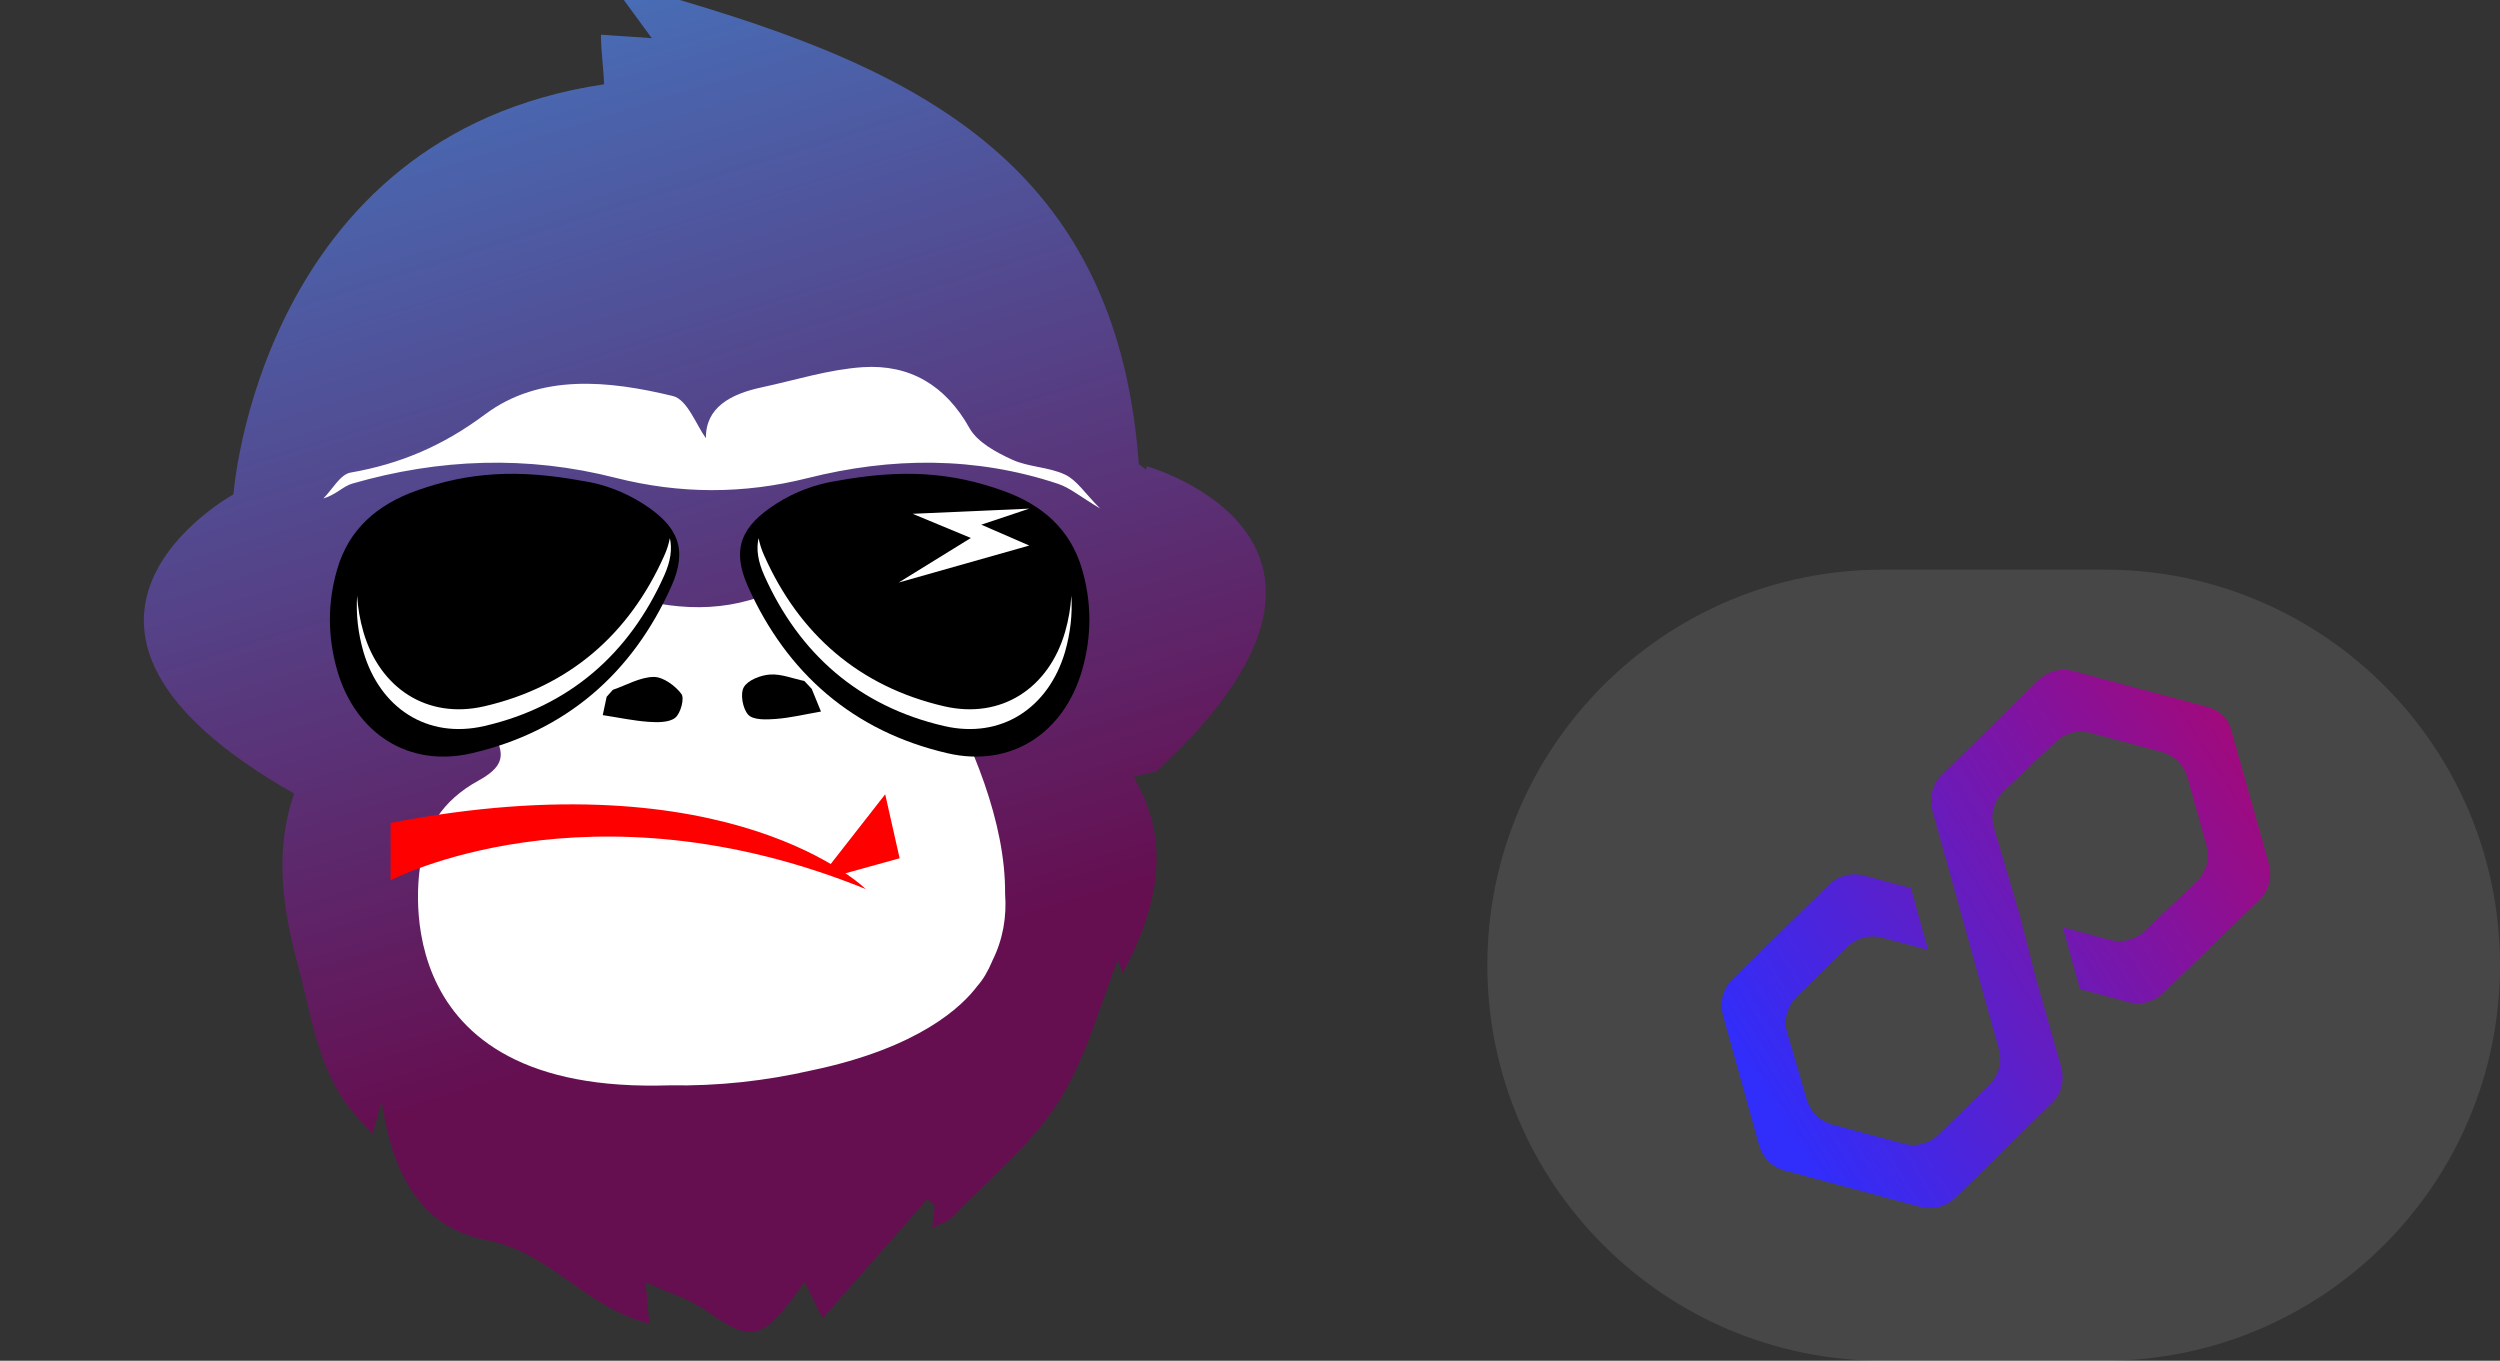 <svg width="79" height="43" viewBox="0 0 79 43" fill="none" xmlns="http://www.w3.org/2000/svg">
<rect x="0" y="0" width="79" height="43" fill="#333333" stroke="none"/>
<g clip-path="url(#clip0_265_8142)">
<path opacity="0.1" d="M66.5 18H59.5C52.596 18 47 23.596 47 30.5C47 37.404 52.596 43 59.5 43H66.5C73.404 43 79 37.404 79 30.5C79 23.596 73.404 18 66.5 18Z" fill="white"/>
<path d="M64.864 34.833C65.128 34.57 65.235 34.17 65.15 33.767L64.326 30.881L63.83 28.939L62.994 26.098C62.897 25.738 63.004 25.339 63.28 25.032L64.965 23.437C65.23 23.174 65.65 23.049 66.056 23.158L68.314 23.763C68.675 23.86 68.989 24.134 69.119 24.55L69.737 26.762C69.834 27.121 69.727 27.521 69.451 27.828L67.765 29.423C67.501 29.685 67.081 29.811 66.674 29.702L65.184 29.302L65.725 31.256L67.26 31.667C67.622 31.764 68.031 31.683 68.352 31.388L71.426 28.405C71.69 28.142 71.797 27.743 71.711 27.339L70.52 23.117C70.434 22.713 70.12 22.439 69.759 22.342L65.515 21.205C65.154 21.108 64.745 21.189 64.424 21.484L61.338 24.512C61.074 24.774 60.967 25.174 61.052 25.578L61.843 28.407L62.384 30.361L63.174 33.19C63.272 33.549 63.165 33.949 62.889 34.256L61.248 35.863C60.984 36.125 60.563 36.251 60.157 36.142L57.9 35.537C57.538 35.44 57.225 35.166 57.094 34.75L56.465 32.582C56.367 32.223 56.475 31.823 56.751 31.517L58.391 29.91C58.655 29.647 59.076 29.522 59.482 29.631L60.927 30.018L60.386 28.064L58.896 27.665C58.535 27.568 58.126 27.649 57.805 27.944L54.719 30.972C54.455 31.234 54.348 31.634 54.433 32.038L55.592 36.203C55.689 36.562 55.991 36.881 56.397 36.99L60.686 38.139C61.048 38.236 61.456 38.155 61.777 37.86L64.864 34.833Z" fill="url(#paint0_linear_265_8142)"/>
<path fill-rule="evenodd" clip-rule="evenodd" d="M35.416 30.054C35.382 30.137 35.351 30.224 35.316 30.311C35.362 30.436 35.408 30.576 35.474 30.758C36.59 28.699 36.988 26.655 35.918 24.725C35.884 24.661 35.861 24.6 35.83 24.54L36.551 24.373C44.49 17.05 36.237 14.733 36.237 14.733L36.218 14.843C36.137 14.783 36.06 14.726 35.987 14.669C35.24 4.284 27.738 1.714 19.247 -0.636C19.799 0.113 20.163 0.616 20.597 1.207C19.914 1.161 19.362 1.12 18.99 1.097C18.99 1.619 19.074 2.161 19.089 2.664C8.193 4.28 7.377 15.623 7.377 15.623H7.384C7.384 15.623 7.38 15.623 7.377 15.623C7.377 15.623 -0.125 19.729 9.294 25.077C8.696 26.803 8.891 28.585 9.409 30.478C9.877 32.192 10.042 33.96 11.323 35.341C11.438 35.466 11.553 35.595 11.775 35.833C11.879 35.451 11.956 35.167 12.059 34.796C12.374 36.916 13.183 38.778 15.377 39.19C17.398 39.569 18.518 41.344 20.52 41.824C20.485 41.45 20.455 41.109 20.401 40.522C21.13 40.855 21.789 41.048 22.319 41.423C23.676 42.381 24.025 42.362 25.061 41.018C25.164 40.882 25.26 40.738 25.421 40.504C25.632 40.931 25.816 41.306 25.993 41.661C27.12 40.375 28.209 39.133 29.299 37.896C29.379 37.96 29.456 38.021 29.537 38.085C29.514 38.286 29.491 38.482 29.456 38.804C29.709 38.672 29.932 38.619 30.066 38.482C31.224 37.275 32.582 36.185 33.46 34.8C34.312 33.449 34.741 31.84 35.32 30.323" fill="url(#paint1_linear_265_8142)"/>
<path d="M31.362 30.353C31.696 29.679 31.815 28.968 31.761 28.245C31.78 25.974 30.71 23.461 29.621 21.497C29.79 20.282 29.299 19.37 27.999 18.908C27.631 18.386 27.389 18.075 27.389 18.075L26.445 18.605C26.119 18.578 25.767 18.567 25.387 18.575C25.034 18.582 24.639 18.616 24.344 18.738C22.607 19.449 20.965 19.233 19.224 18.669C17.371 18.071 15.204 18.915 14.978 20.365C14.844 21.224 15.089 22.182 15.515 22.999C15.883 23.711 16.098 24.134 15.112 24.672C13.977 25.293 13.425 26.212 13.294 27.272C13.294 27.272 11.852 34.417 20.781 34.304C20.911 34.304 21.038 34.297 21.164 34.297C22.683 34.323 24.179 34.16 25.652 33.823C29.053 33.112 30.407 31.795 30.883 31.159C31.055 30.966 31.213 30.709 31.355 30.372C31.355 30.368 31.355 30.364 31.358 30.357L31.362 30.353Z" fill="white"/>
<path d="M12.343 27.817C12.343 27.817 18.579 24.532 27.355 28.093C27.355 28.093 23.147 23.911 12.343 26.004V27.817Z" fill="#FF0000"/>
<path fill-rule="evenodd" clip-rule="evenodd" d="M26.2 27.367C26.722 26.697 27.243 26.031 27.972 25.1C28.16 25.936 28.283 26.474 28.428 27.121C27.715 27.317 27.075 27.495 26.434 27.673C26.357 27.571 26.277 27.469 26.204 27.367H26.2Z" fill="#FF0000"/>
<path fill-rule="evenodd" clip-rule="evenodd" d="M19.365 21.799C19.795 21.652 20.221 21.398 20.654 21.391C20.953 21.387 21.337 21.667 21.532 21.928C21.636 22.068 21.509 22.541 21.337 22.681C21.145 22.836 20.777 22.829 20.493 22.81C20.017 22.776 19.546 22.674 19.047 22.598C19.085 22.416 19.128 22.219 19.17 22.019C19.235 21.947 19.3 21.871 19.365 21.799Z" fill="black"/>
<path fill-rule="evenodd" clip-rule="evenodd" d="M25.655 21.78C25.743 22 25.835 22.223 25.943 22.485C25.437 22.572 24.976 22.685 24.509 22.719C24.217 22.742 23.803 22.757 23.645 22.587C23.469 22.397 23.385 21.928 23.504 21.716C23.63 21.493 24.037 21.334 24.336 21.315C24.689 21.292 25.057 21.444 25.417 21.519C25.498 21.603 25.578 21.69 25.659 21.777L25.655 21.78Z" fill="black"/>
<path fill-rule="evenodd" clip-rule="evenodd" d="M22.307 13.851C22.292 12.879 23.082 12.451 24.075 12.239C25.134 12.012 26.188 11.675 27.258 11.603C28.754 11.505 29.882 12.179 30.637 13.53C30.887 13.973 31.473 14.291 31.976 14.521C32.497 14.764 33.138 14.752 33.656 14.998C34.024 15.169 34.277 15.581 34.764 16.069C34.127 15.687 33.809 15.415 33.437 15.29C30.821 14.419 28.171 14.442 25.521 15.108C23.488 15.619 21.486 15.615 19.442 15.097C16.669 14.389 13.881 14.487 11.131 15.282C10.843 15.365 10.61 15.638 10.218 15.752C10.502 15.468 10.751 14.991 11.077 14.934C12.658 14.658 14.004 14.082 15.327 13.095C17.064 11.796 19.243 12.024 21.264 12.515C21.72 12.625 22.004 13.435 22.307 13.848V13.851Z" fill="white"/>
<path fill-rule="evenodd" clip-rule="evenodd" d="M18.403 15.195C19.097 15.301 19.738 15.547 20.321 15.918C21.421 16.622 21.744 17.345 21.218 18.522C19.991 21.27 17.885 23.113 14.909 23.802C12.896 24.271 11.235 23.162 10.66 21.198C10.349 20.127 10.345 19.052 10.656 17.988C11.024 16.72 11.921 15.948 13.149 15.509C14.806 14.915 16.351 14.82 18.399 15.195H18.403Z" fill="black"/>
<path fill-rule="evenodd" clip-rule="evenodd" d="M20.988 17.564C19.883 20.04 17.989 21.697 15.308 22.318C13.494 22.738 11.998 21.743 11.484 19.971C11.373 19.589 11.308 19.203 11.285 18.821C11.246 19.411 11.315 20.006 11.484 20.596C12.002 22.367 13.494 23.363 15.308 22.942C17.989 22.322 19.883 20.66 20.988 18.189C21.195 17.727 21.245 17.345 21.168 17.004C21.134 17.178 21.08 17.364 20.988 17.564Z" fill="white"/>
<path fill-rule="evenodd" clip-rule="evenodd" d="M26.446 15.195C25.755 15.301 25.111 15.547 24.528 15.918C23.427 16.622 23.105 17.345 23.631 18.522C24.858 21.27 26.963 23.113 29.94 23.802C31.953 24.271 33.614 23.162 34.189 21.198C34.5 20.127 34.504 19.052 34.193 17.988C33.825 16.72 32.927 15.948 31.7 15.509C30.043 14.915 28.498 14.82 26.45 15.195H26.446Z" fill="black"/>
<path fill-rule="evenodd" clip-rule="evenodd" d="M24.152 17.564C25.256 20.04 27.151 21.697 29.832 22.318C31.646 22.738 33.142 21.743 33.656 19.971C33.767 19.589 33.832 19.203 33.855 18.821C33.893 19.411 33.824 20.006 33.656 20.596C33.138 22.367 31.646 23.363 29.832 22.942C27.151 22.322 25.256 20.66 24.152 18.189C23.945 17.727 23.895 17.345 23.971 17.004C24.006 17.178 24.06 17.364 24.152 17.564Z" fill="white"/>
<path fill-rule="evenodd" clip-rule="evenodd" d="M32.524 16.073L28.838 16.236L30.679 17L28.398 18.408L32.524 17.239L31.009 16.58L32.524 16.073Z" fill="white"/>
</g>
<defs>
<linearGradient id="paint0_linear_265_8142" x1="56" y1="35" x2="76" y2="22.5" gradientUnits="userSpaceOnUse">
<stop stop-color="#312DFA"/>
<stop offset="1" stop-color="#BE005B"/>
</linearGradient>
<linearGradient id="paint1_linear_265_8142" x1="10.111" y1="-5.709" x2="21.982" y2="32.305" gradientUnits="userSpaceOnUse">
<stop stop-color="#4085D0"/>
<stop offset="1" stop-color="#650F51"/>
</linearGradient>
<clipPath id="clip0_265_8142">
<rect width="79" height="43" fill="white"/>
</clipPath>
</defs>
</svg>
